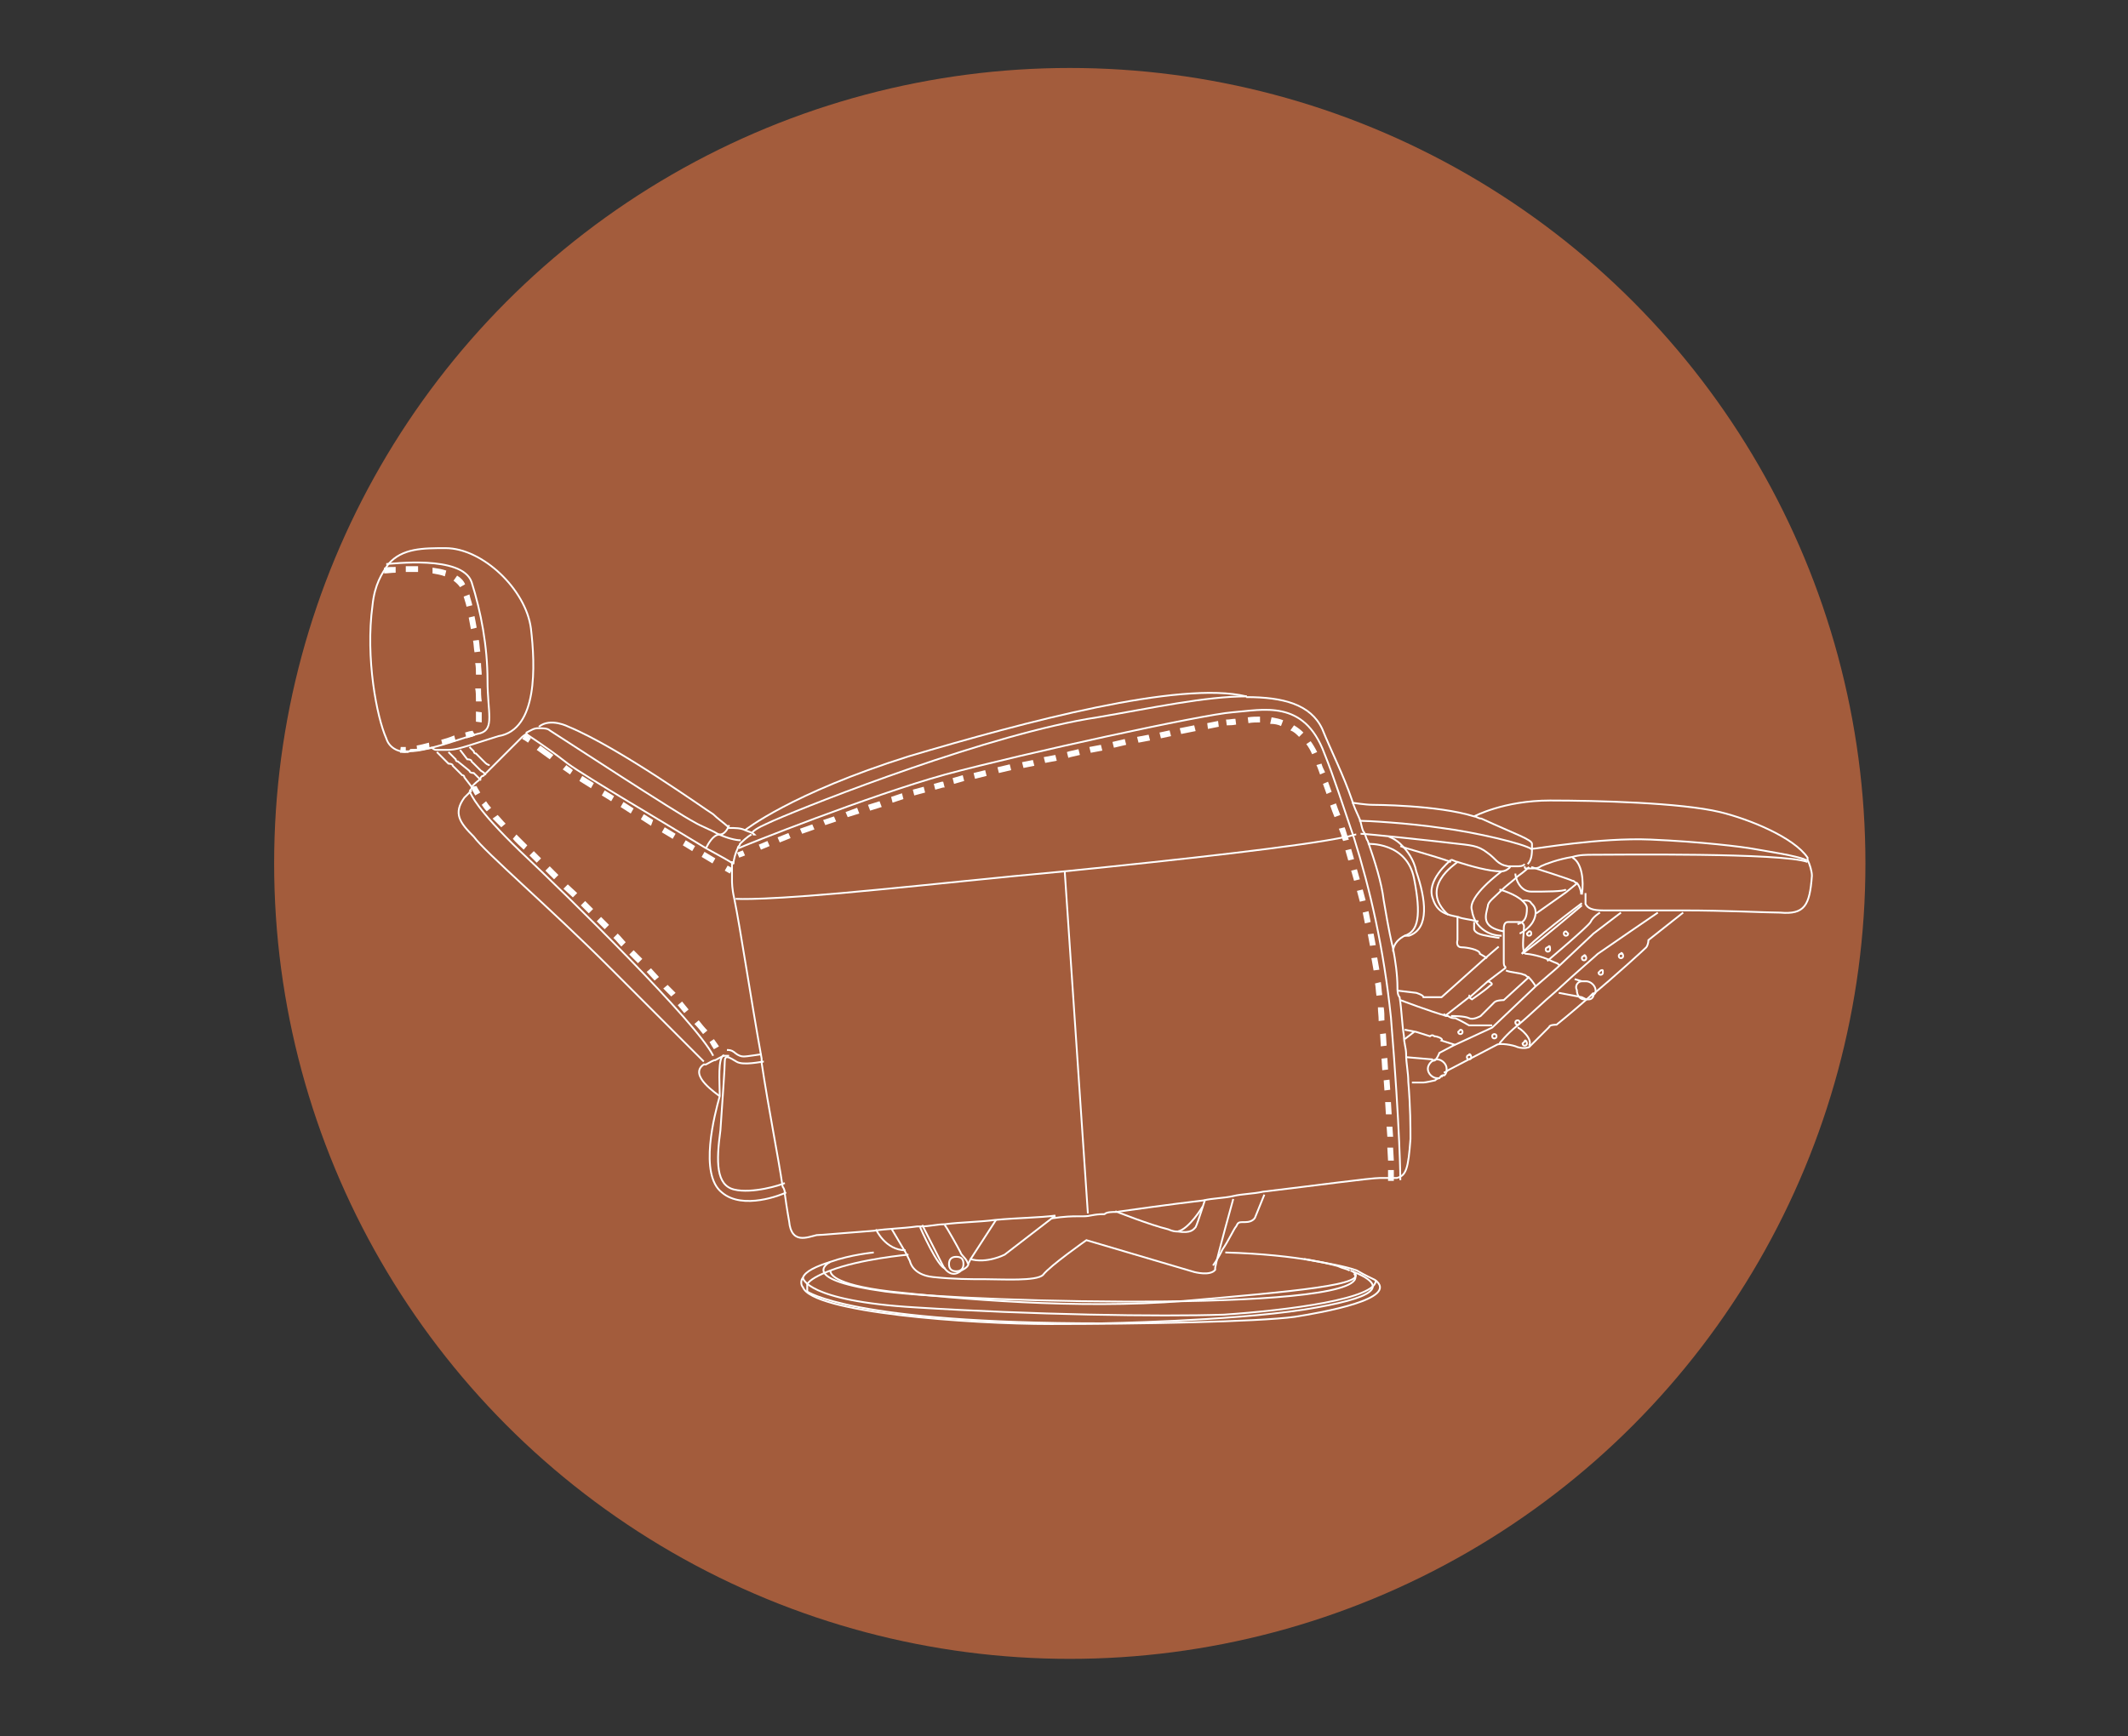 <?xml version="1.0" encoding="utf-8"?>
<!-- Generator: Adobe Illustrator 22.0.1, SVG Export Plug-In . SVG Version: 6.00 Build 0)  -->
<svg version="1.1" id="Livello_1" xmlns="http://www.w3.org/2000/svg" xmlns:xlink="http://www.w3.org/1999/xlink" x="0px" y="0px"
	 viewBox="0 0 294.2 240.1" style="enable-background:new 0 0 294.2 240.1;" xml:space="preserve">
<rect x="0" y="0" width="294.2" height="240.1" fill="#333333" stroke="none"/>
<style type="text/css">
	.st0{fill:#A35C3C;}
	.st1{fill:none;stroke:#FFFFFF;stroke-width:0.25;}
	.st2{fill:#FFFFFF;}
</style>
<circle class="st0" cx="147.9" cy="119.4" r="110"/>
<g>
	<path class="st1" d="M120.8,173.2c0,0-3.2,0.3-6,1.3c-1.9,0.6-3.5,1.3-3.8,2.2c-0.3,0.3-0.3,1,0,1.3c1.3,3.5,22.9,5.1,34.3,5.1
		c11.8,0,28.6-0.3,33.7-1c3.8-0.6,14.6-2.5,11.1-5.1c-0.6-0.3-1.3-0.6-2.5-1.3c-1.6-0.6-4.1-1-7.3-1.6"/>
	<path class="st1" d="M114.8,174.5c-0.6,0.3-4.1,2.5,7.6,4.1c12.4,1.6,68.7,2.9,64.8-2.5"/>
	<path class="st1" d="M111,176.7c0,0,0.3,3.2,15.6,4.1c15.9,1,33.7,1.3,42.6,1c8.9-0.6,21.3-2.2,21-4.8"/>
	<path class="st1" d="M145.9,168.1c-2.2,0.3-5.1,0.3-8.3,0.6c-2.2,0.3-4.8,0.3-7,0.6c-1,0-2.2,0.3-3.2,0.3c-0.3,0-0.3,0-0.6,0
		c-2.2,0.3-4.1,0.3-6,0.6c-4.1,0.3-7.3,0.6-7.9,0.6c-1.3,0.3-3.5,1.3-3.8-1.9c0,0-0.3-1.6-0.6-3.8c0-0.3,0-0.6-0.3-1
		c-0.6-4.1-1.9-10.5-2.9-17.1c0-0.3,0-0.3,0-0.6c-1.6-8.9-2.9-17.8-3.8-22.2c-0.3-1.3-0.3-2.2-0.3-2.5s0-0.6,0-1.3
		c0-0.3,0-0.6,0-1.3"/>
	<path class="st1" d="M172.3,96.4c5.1,0,8.9,1,10.5,4.4c1.3,3.2,2.9,6.3,4.1,9.8c0.3,1,0.6,1.6,1,2.5c0.3,0.6,0.3,1.3,0.6,1.9
		c0.3,0.3,0.3,0.9,0.6,1.3c1,2.9,1.9,5.7,2.2,8.2c0.3,1.6,0.6,3.8,1.3,6.7c0.3,1.6,0.6,3.5,0.6,5.4c0,0.3,0,1,0.3,1.3
		c0.3,1.9,0.3,3.5,0.6,5.4c0,1,0.3,1.6,0.3,2.5c0,1.3,0.3,2.5,0.3,3.8c0.3,3.5,0.3,6.3,0.3,7.9c-0.3,4.1-0.6,5.1-1.9,5.4
		c-0.3,0-0.6,0-1,0s-1,0-1.3,0c-1.3,0-8.6,1-16.2,1.9c-1.3,0.3-2.9,0.3-4.1,0.6c-1.3,0.3-2.9,0.3-4.1,0.6c-5.1,0.6-9.9,1.3-12.1,1.6
		c-0.6,0-1.3,0-1.6,0.3c-1.6,0-1.9,0.3-2.9,0.3c-0.3,0-0.6,0-1,0s-1.6,0-3.5,0.3"/>
	<path class="st1" d="M104,115.1c0.6-0.6,1.6-1,2.9-1.6c5.7-2.5,30.2-12.1,44.8-14.3c7.6-1.3,14.9-2.9,20.7-2.9"/>
	<path class="st1" d="M101.4,119.5c0-0.6,0.3-1.6,0.6-2.2c0-0.3,0.3-0.3,0.3-0.6c0.3-0.3,1-1,1.6-1.3"/>
	<path class="st1" d="M102.1,117.3c0.6-0.3,18.1-7.3,28.6-10.2c10.8-2.9,35.6-8.3,39.7-8.6c4.1-0.3,9.9-1.9,12.7,5.7
		c1.3,3.2,2.5,7,4.1,11.7c2.2,7,4.1,15.2,5.1,24.8c1.3,15.9,1.3,22.5,1.3,22.5"/>
	<path class="st2" d="M101.9,117.9l0.8-0.3l0.3,0.7l-0.8,0.3L101.9,117.9z M104.9,116.8l1.2-0.5l0.3,0.7l-1.2,0.5L104.9,116.8z
		 M107.5,115.8l1.5-0.6l0.3,0.7l-1.5,0.6L107.5,115.8z M110.6,114.6l1.7-0.6l0.3,0.7l-1.7,0.6L110.6,114.6z M113.8,113.4l1.5-0.5
		l0.3,0.7l-1.5,0.5L113.8,113.4z M116.9,112.3l1.6-0.6l0.3,0.8l-1.6,0.5L116.9,112.3z M120,111.3l1.6-0.5l0.3,0.8l-1.6,0.5
		L120,111.3z M123.2,110.2l1.5-0.5l0.2,0.8l-1.5,0.5L123.2,110.2z M126.2,109.2l1.5-0.4l0.2,0.8l-1.5,0.4L126.2,109.2z M129.1,108.4
		l1.1-0.3l0.2,0l0.2,0.8l-0.2,0l-1.1,0.3L129.1,108.4z M131.7,107.6l1.4-0.4l0.2,0.8l-1.4,0.4L131.7,107.6z M134.6,106.9l1.6-0.4
		l0.2,0.8l-1.6,0.4L134.6,106.9z M137.9,106.1l1.7-0.4l0.2,0.8l-1.7,0.4L137.9,106.1z M141.3,105.4l1.5-0.3l0.2,0.8l-1.5,0.3
		L141.3,105.4z M144.3,104.7l1.6-0.3l0.2,0.8l-1.6,0.3L144.3,104.7z M147.5,104l0.3-0.1l1.3-0.3l0.2,0.8l-1.3,0.3l-0.3,0.1
		L147.5,104z M150.6,103.3l1.6-0.3l0.2,0.8l-1.6,0.3L150.6,103.3z M153.8,102.6l1.7-0.4l0.2,0.8l-1.7,0.4L153.8,102.6z M157.2,101.9
		l1.6-0.3l0.2,0.8l-1.6,0.3L157.2,101.9z M160.3,101.3l1.4-0.3l0.2,0.8l-1.4,0.3L160.3,101.3z M163.1,100.7l2-0.4l0.2,0.8l-2,0.4
		L163.1,100.7z M166.9,100l1.5-0.3l0.1,0.8l-1.5,0.3L166.9,100z M169.5,99.5l0.2,0h0c0.3,0,0.7-0.1,1.1-0.1l0.1,0.8
		c-0.5,0.1-0.9,0.1-1.2,0.1l0-0.4l0.1,0.4l-0.2,0L169.5,99.5z M172.5,99.2c0.6-0.1,1.2-0.1,1.7-0.1l0,0.8c-0.5,0-1,0-1.6,0.1
		L172.5,99.2z M175.8,99.2c0.6,0.1,1.1,0.2,1.6,0.4l-0.3,0.8c-0.4-0.2-0.9-0.3-1.5-0.3L175.8,99.2z M178.9,100.3
		c0.5,0.3,0.9,0.6,1.3,1l-0.6,0.6c-0.4-0.4-0.7-0.7-1.2-0.9L178.9,100.3z M181.2,102.5c0.3,0.4,0.6,0.9,0.9,1.5l-0.7,0.3
		c-0.2-0.5-0.5-1-0.8-1.4L181.2,102.5z M182.7,105.6c0.1,0.4,0.3,0.8,0.5,1.2l-0.7,0.3c-0.2-0.5-0.3-0.9-0.5-1.3L182.7,105.6z
		 M183.6,108.1l0.5,1.4l-0.7,0.3l-0.5-1.4L183.6,108.1z M184.7,111.1c0.2,0.6,0.4,1.1,0.6,1.6l-0.8,0.3c-0.2-0.5-0.4-1-0.6-1.6
		L184.7,111.1z M185.9,114.4c0.2,0.5,0.3,1,0.5,1.5L186,116l0.4-0.1l0.1,0.2l-0.8,0.2l-0.1-0.2v0c-0.1-0.5-0.3-1-0.5-1.5
		L185.9,114.4z M186.8,117.4l0.4,1.4l-0.8,0.2l-0.4-1.4L186.8,117.4z M187.6,120.2l0.4,1.4l-0.8,0.2l-0.4-1.4L187.6,120.2z
		 M188.4,123l0.4,1.5l-0.8,0.2l-0.4-1.5L188.4,123z M189.2,126l0.3,1.5l-0.8,0.2l-0.3-1.5L189.2,126z M189.9,129.1l0.3,1.6l-0.8,0.1
		l-0.3-1.6L189.9,129.1z M190.4,132.4c0.1,0.6,0.2,1.1,0.3,1.7l-0.8,0.1c-0.1-0.6-0.2-1.1-0.3-1.7L190.4,132.4z M190.9,135.8
		c0.1,0.6,0.1,1.2,0.2,1.8l-0.8,0.1c-0.1-0.6-0.1-1.2-0.2-1.7L190.9,135.8z M191.3,139.3c0.1,0.6,0.1,1.2,0.1,1.8l0,0l-0.8,0.1
		l0-0.1c0-0.6-0.1-1.2-0.1-1.8L191.3,139.3z M191.6,142.9l0.1,1.7l-0.8,0.1l-0.1-1.7L191.6,142.9z M191.8,146.3l0.1,1.6l-0.8,0.1
		l-0.1-1.6L191.8,146.3z M192.1,149.3l0.1,1.4l-0.8,0.1l-0.1-1.4L192.1,149.3z M192.3,152.4l0.1,1.7l-0.8,0l-0.1-1.7L192.3,152.4z
		 M192.5,155.8l0.1,1.4l-0.8,0l-0.1-1.4L192.5,155.8z M192.6,158.7l0.1,1.8l-0.8,0l-0.1-1.8L192.6,158.7z M192.7,161.8
		c0,0.7,0,1.2,0,1.5h-0.8c0-0.3,0-0.8,0-1.5L192.7,161.8z"/>
	<path class="st1" d="M101.7,124.3c0.3,0,3.8,0.3,20-1.3c6.4-0.6,15.6-1.6,25.4-2.5c15.9-1.6,33.1-3.5,39.1-4.8c0.3,0,1-0.3,1.3-0.3
		"/>
	<path class="st1" d="M147.2,120.5l3.2,47.3"/>
	<path class="st1" d="M104.3,115.4C104.3,115.4,104,115.4,104.3,115.4c-0.3-0.3-0.6-0.3-1.3-0.6c-0.6-0.3-1.3-0.3-2.2-0.3
		c0,0,0,0-0.3-0.3c-0.3-0.3-1.3-1-1.9-1.6c-1-0.6-13-9.2-20-12.1c0,0-2.5-1.3-4.1,0"/>
	<path class="st1" d="M101.4,119.5c-0.3-0.3-1.6-1-3.8-2.2c-5.7-3.5-16.5-9.8-19.1-11.7c-3.2-2.5-5.4-3.8-5.7-4.1"/>
	<path class="st2" d="M100.9,120.8l-0.7-0.4l0.4-0.7l0.7,0.4L100.9,120.8z M98.5,119.4l-1.5-0.9l0.4-0.7l1.5,0.9L98.5,119.4z
		 M95.7,117.7l-1.3-0.8l0.4-0.7l1.3,0.8L95.7,117.7z M93,116l-1.5-0.9l0.4-0.7l1.5,0.9L93,116z M90,114.2l-1.4-0.9l0.4-0.7l0.2,0.1
		l1.1,0.7L90,114.2z M87.2,112.5l-1.4-0.9l0.4-0.7l1.4,0.9L87.2,112.5z M84.5,110.8l-1.3-0.8l0.4-0.7l1.3,0.8L84.5,110.8z M81.7,109
		l-1.6-1l0.4-0.7l1.6,1L81.7,109z M78.8,107.1c-0.4-0.3-0.7-0.5-1-0.7l0.5-0.6c0.2,0.2,0.6,0.4,0.9,0.7L78.8,107.1z M76,105
		l-1.8-1.3l0.5-0.6l1.8,1.3L76,105z M73,102.7c-0.4-0.3-0.6-0.4-0.8-0.5l0.4-0.7c0.2,0.1,0.5,0.3,0.8,0.6L73,102.7z"/>
	<path class="st1" d="M100.5,145.2c0.3,0,0.6,0,1,0.3c0,0,0.6,0.6,1.3,0.6c0.6,0,2.2-0.3,2.5-0.3"/>
	<path class="st1" d="M108.7,164.9c-0.6,0.3-6,2.5-8.9,0c-3.2-2.5-1-10.8-0.3-13.3c0-0.3,0-0.3,0-0.3c0-1.6-0.3-5.1,0.6-5.4"/>
	<path class="st1" d="M105.6,146.8c-0.3,0-2.9,0.6-3.8,0c-1-0.6-1.6-1-1.6,0c0,1-0.3,5.1-0.6,9.5c-0.6,4.4-0.6,7.6,1.9,8.2
		c2.5,0.6,6.4-0.6,7-0.9"/>
	<path class="st1" d="M99.5,151.6c-0.3-0.3-4.4-2.9-2.2-4.4c0,0,0,0,0.3,0c0.6-0.3,1-0.6,1.3-0.6c0.6-0.3,1-0.6,1.3-0.6h0.3
		c0.3,0,0.3,0,0.3,0"/>
	<path class="st1" d="M64.9,109.4c0.3-0.3,0.3-0.3,0.3-0.6c0.3-0.3,0.6-0.6,1-0.9c0.3-0.3,0.3-0.6,0.6-0.6c0.3-0.3,0.6-0.6,1-1
		c0.6-0.6,1.3-1.3,1.9-1.9c0.6-0.6,1.6-1.6,2.5-2.5c0.3-0.3,0.6-0.3,0.6-0.6c0.6-0.3,1-0.6,1.6-0.6c0.6,0,1.3,0,1.6,0.3
		c2.5,1.6,17.5,11.4,20,12.7c1,0.6,2.2,1,3.2,1.6c1.3,0.6,2.5,0.9,3.2,0.9"/>
	<path class="st1" d="M97.3,146.8c0,0-4.8-4.8-13-13c-8.3-8.3-17.2-15.9-18.8-18.1c-1.9-1.9-2.9-3.2-1.3-5.4c0.3-0.3,0.6-0.6,1-1"/>
	<path class="st1" d="M64.9,109.4c0.3,0.6,1,2.5,7,8.3c6.7,6.3,24.5,23.8,26.7,28.3"/>
	<path class="st2" d="M65.9,108.7c0,0.1,0.2,0.4,0.5,0.9l-0.7,0.4c-0.3-0.5-0.5-0.9-0.6-1.2L65.9,108.7z M67.2,110.8
		c0.2,0.3,0.4,0.6,0.7,0.9l-0.6,0.5c-0.3-0.3-0.5-0.6-0.7-0.9L67.2,110.8z M68.8,112.7c0.4,0.4,0.7,0.8,1.1,1.2l-0.6,0.5
		c-0.4-0.4-0.8-0.8-1.2-1.2L68.8,112.7z M71.4,115.4c0.4,0.4,0.9,0.9,1.4,1.4l0.1,0.1l-0.5,0.6l-0.1-0.1c-0.5-0.5-1-0.9-1.4-1.4
		L71.4,115.4z M73.8,117.7l1,1l-0.6,0.6l-1-1L73.8,117.7z M76,119.8l1.2,1.2l-0.6,0.6l-1.2-1.2L76,119.8z M78.5,122.3l1.3,1.2
		l-0.6,0.6l-1.3-1.2L78.5,122.3z M80.9,124.6l1.1,1.1l-0.6,0.6l-1.1-1.1L80.9,124.6z M83.1,126.8l1.1,1.1l-0.6,0.6l-1.1-1.1
		L83.1,126.8z M85.4,129.1l0.3,0.3l0.8,0.9l-0.6,0.6l-0.8-0.9l-0.3-0.3L85.4,129.1z M87.6,131.4l1.2,1.2l-0.6,0.6l-1.2-1.2
		L87.6,131.4z M90,133.9l1.1,1.2l-0.6,0.5l-1.1-1.2L90,133.9z M92.3,136.2l1.1,1.1l-0.6,0.5l-1.1-1.1L92.3,136.2z M94.3,138.5
		l0.9,1.1l-0.6,0.5l-0.9-1.1L94.3,138.5z M96.6,141.1c0.4,0.5,0.8,1,1.2,1.4l-0.6,0.5c-0.3-0.4-0.7-0.9-1.2-1.4L96.6,141.1z
		 M98.7,143.7c0.3,0.4,0.5,0.7,0.7,1l-0.7,0.4c-0.2-0.3-0.4-0.6-0.6-1L98.7,143.7z"/>
	<path class="st1" d="M56.3,104c-1.3,0-2.5-0.6-2.9-1.9c-1.3-2.9-2.9-11.1-1.9-18.4c0.3-2.9,1.3-4.4,2.2-5.7
		c1.9-2.2,4.8-2.2,7.9-2.2c5.1,0,11.1,5.7,11.8,11.1c0.6,5.1,1,14-4.5,14.9c0,0-1.9,0.6-4.1,1.3c-1,0.3-1.9,0.6-2.9,0.6
		c-0.6,0-1.3,0-1.6,0c-0.3,0-0.6-0.3-0.6-0.3s-1.3,0.3-2.9,0.3C56.6,104,56.3,104,56.3,104"/>
	<path class="st1" d="M53.4,78c0.6,0,10.5-1.3,11.8,2.5c1.3,4.1,2.2,8.9,2.2,13.6c0,4.4,1,6.7-1,7.3c-1.6,0.3-7,2.5-9.9,2.5h-0.3
		c0,0,0,0-0.3,0"/>
	<path class="st2" d="M53.1,78.5c0.4-0.1,1-0.1,1.6-0.1l0,0.8c-0.6,0-1.1,0.1-1.6,0.1L53.1,78.5z M56.1,78.3c0.6,0,1.2,0,1.7,0
		l0,0.8c-0.5,0-1.1,0-1.7,0L56.1,78.3z M59.8,78.5c0.7,0.1,1.3,0.2,1.9,0.4l-0.2,0.8c-0.5-0.2-1.1-0.3-1.7-0.4L59.8,78.5z
		 M63.2,79.6c0.5,0.3,0.9,0.7,1.1,1.2l-0.7,0.4c-0.2-0.3-0.5-0.6-0.9-0.9L63.2,79.6z M64.9,82.2c0.1,0.5,0.3,1,0.4,1.5l-0.8,0.2
		c-0.1-0.5-0.3-1-0.4-1.4L64.9,82.2z M65.6,85.2c0.1,0.5,0.2,1,0.3,1.6L65.1,87c-0.1-0.5-0.2-1.1-0.3-1.6L65.6,85.2z M66.2,88.5
		c0.1,0.5,0.1,1.1,0.2,1.6l-0.8,0.1c-0.1-0.5-0.1-1.1-0.2-1.6L66.2,88.5z M66.5,91.7c0,0.6,0.1,1.1,0.1,1.6l-0.8,0
		c0-0.5,0-1.1-0.1-1.6L66.5,91.7z M66.5,95.2c0,0.5,0,1.1,0.1,1.8l-0.8,0c0-0.7,0-1.3-0.1-1.8L66.5,95.2z M66.6,98.5
		c0,0.6,0,1.1,0,1.4l-0.8-0.1c0-0.3,0-0.8,0-1.4L66.6,98.5z M65.7,101.7c-0.1,0.1-0.3,0.1-0.4,0.2c-0.2,0-0.4,0.1-0.8,0.2l-0.2-0.8
		c0.4-0.1,0.6-0.2,0.8-0.2c0.1,0,0.2,0,0.2-0.1L65.7,101.7z M63,102.5c-0.8,0.2-1.4,0.4-1.8,0.6l-0.2-0.8c0.4-0.1,1.1-0.3,1.8-0.6
		L63,102.5z M59.4,103.5c-0.6,0.2-1.2,0.3-1.7,0.4l-0.1-0.8c0.5-0.1,1-0.2,1.7-0.4L59.4,103.5z M56.1,104.1c-0.3,0-0.6,0-0.8,0
		l0.1-0.8c0.2,0,0.4,0,0.7,0L56.1,104.1z"/>
	<path class="st1" d="M97.6,117.3c0.3-0.6,1-1.9,1.9-1.9s1.3-1.3,1.3-1.3"/>
	<path class="st1" d="M103,114.8c0,0,6.4-5.1,22.6-10.2c16.2-4.8,37.5-10.5,46.7-8.3"/>
	<path class="st1" d="M210.8,119.5c-0.3,0.3-0.6,0.3-1.3,0.3c-0.3,0-0.6,0-1,0c-1.6-0.3-1.6-1-2.9-1.9c-1.3-1-2.2-1-4.8-1.3
		c-2.5-0.3-11.8-1.3-12.7-1.3"/>
	<path class="st1" d="M186.9,111c0,0,1.9,0.3,2.9,0.3c0,0,8.9,0,14,1.6c0.3,0,0.6,0.3,1,0.3c4.8,2.2,7,2.9,7,3.5c0,0,0,0.3,0,0.6
		c0,0.6,0,1.6-0.6,2.2"/>
	<path class="st1" d="M218.7,123.7c0.3-1.9,0-4.4-1.3-5.1"/>
	<path class="st1" d="M203.8,112.9c0,0,4.1-2.2,10.5-2.2c6.4,0,18.1,0.3,23.5,1.6c4.1,1,10.2,3.5,12.1,6.3c0,0,0,0,0,0.3
		c0.3,0.6,0.6,1.6,0.6,2.2c-0.3,4.1-1,5.4-4.4,5.1c-1.9,0-7.6-0.3-13.3-0.3c-1.3,0-2.5,0-3.5,0c-1.9,0-3.8,0-5.1,0c-1,0-1.9,0-2.2,0
		c-0.3,0-0.3,0-0.3,0c-1.6,0-2.2-0.3-2.5-0.9v-0.3c0-0.3,0-0.6,0-0.9v-0.3"/>
	<path class="st1" d="M249.9,119.2c-3.5-1.3-26.7-1-29.6-1c-1,0-1.9,0-2.9,0.3c-1.9,0.3-3.8,1-4.4,1.3c-0.3,0.3-1,0.3-1.3,0.3
		c-0.3,0-0.3,0-0.6,0c-0.3,0-0.3,0-0.3-0.3"/>
	<path class="st1" d="M187.9,113.5c1,0,6.7,0.3,11.4,1c4.8,0.6,11.4,2.2,12.4,2.9c0.6,0,9.5-1.6,16.5-1.3c7,0.3,12.7,1,14.3,1.3
		c1.6,0.3,6.4,1,7.3,1.6"/>
	<path class="st1" d="M199,149.1c-0.3,0-0.6,0.3-0.6,0.3c-1.3,0.3-1.6,0.3-1.6,0.3h-1.6"/>
	<path class="st1" d="M199.6,148.7c0,0-0.3,0-0.3,0.3"/>
	<path class="st1" d="M220.3,137.3c-0.3,0.3-0.3,0.3-0.6,0.6c-2.5,2.2-4.5,3.8-4.5,3.8s-1,0-1,0.3c-0.3,0.3-1.9,1.9-2.5,2.5
		c-0.3,0.3-0.3,0.3-0.3,0.3s-0.6,0.3-1.6,0c-0.6-0.3-2.5-0.6-2.9-0.3c-0.6,0.3-6.7,3.5-6.7,3.5s-0.3,0.3-0.6,0.3"/>
	<path class="st1" d="M232.7,126.2l-4.8,3.8c0,0,0,0.6-0.3,1c-0.3,0.3-4.1,3.8-7.6,6.7"/>
	<path class="st1" d="M229.2,126.2c0,0-7.9,5.4-8.3,5.7c-0.3,0.3-2.9,2.5-5.7,5.1c-1.9,1.6-3.8,3.5-5.4,4.8
		c-1.6,1.3-2.5,2.5-2.5,2.5"/>
	<path class="st1" d="M224.1,126.2l-3.8,2.9l-5.1,4.8l-2.9,2.5l-6,5.7l-5.4,2.5l-1.9,1c0,0-0.6,1.6-1,0.9l-3.5-0.3"/>
	<path class="st1" d="M192,115.7c0,0,1,0.3,1.9,1.3c0.6,0.6,1.6,1.9,1.9,3.5c1.3,3.8,1.9,7.9-1,8.9c0,0-0.3,0-0.6,0
		c-0.6,0.3-1.6,1-1.6,2.2"/>
	<path class="st1" d="M189.1,116.7c0,0,5.4-0.3,6.4,4.8c1,5.1,0.6,7.3-1.3,7.9"/>
	<path class="st1" d="M201.5,119.2c1.9,0.6,4.4,1.3,6,1.3c0.6,0,1-0.3,1.3-0.6"/>
	<path class="st1" d="M200.6,118.9c0.3,0,0.6,0.3,1,0.3"/>
	<path class="st1" d="M193.6,117c0.6,0.3,4.5,1.3,7,2.2"/>
	<path class="st1" d="M211.7,119.9c0,0,5.1,1.6,5.7,1.9c0.3,0,0.3,0.3,0.6,0.3c0.3,0.3,0.6,1,0.6,1.6"/>
	<path class="st1" d="M211.4,119.9c0,0-0.6,0.6-1.6,1.3c-0.6,0.6-1.6,1.3-2.2,1.9c-1,1-1.9,1.6-1.9,2.2c-0.3,1.3-1,2.9,2.2,3.5"/>
	<path class="st1" d="M207.6,120.5c0,0-4.8,3.5-4.1,5.4c0.3,2.2,2.2,3.5,4.1,3.5"/>
	<path class="st1" d="M200.6,118.9c-0.3,0.3-3.5,2.9-2.5,5.4c0.6,1.9,1.9,2.2,3.5,2.5c0.6,0.3,1.6,0.3,2.5,0.6h0.3"/>
	<path class="st1" d="M201.5,119.2c-0.3,0.3-5.4,3.5-1.3,7.3"/>
	<path class="st1" d="M209.5,120.8c0,0.6,0.6,2.5,2.2,2.5c1.9,0,4.5,0,4.8-0.3"/>
	<path class="st1" d="M207.3,123c0,0,2.2,0.6,3.2,1.6c0.3,0.3,0.6,0.6,0.6,1c0,1.3-0.3,1.9-1.3,2.2"/>
	<path class="st1" d="M210.4,124.6c0,0,1-0.3,1.3,0.3c0.3,0.3,0.6,0.6,0.6,1.3c0,0.6-0.3,1.9-2.2,2.9"/>
	<path class="st1" d="M208.2,133.8c-0.3-0.3-0.3-0.3-0.3-1c0-0.6,0-1.6,0-2.2v-0.9v-0.3v-0.6c0,0,0,0,0-0.3c0-0.3,0-1,0.6-1h1.3h0.3
		c0.3,0,0.6,0.3,0.6,0.6c0,0.6-0.3,2.9,0,3.5c0,0,0,0.3,0.3,0.3c0.3,0,2.2,0.3,3.5,1c0.6,0.3,1,0.3,1,0.6"/>
	<path class="st1" d="M212.3,136.4c0,0-0.3-0.6-1-1.3c-0.3,0-0.3-0.3-0.6-0.3c-0.6-0.3-1.9-0.3-2.5-0.6"/>
	<path class="st1" d="M218.1,122.1l-1.6,1.3l-4.1,2.9"/>
	<path class="st1" d="M218.7,124.9c0,0-7.3,5.4-8.3,7"/>
	<path class="st1" d="M218.7,125.2c0,0-6.7,5.7-8.3,6.7"/>
	<path class="st1" d="M221.2,126.2c0,0-1,0.6-1.3,1.3c-0.3,0.6-6,5.4-6,5.4"/>
	<path class="st1" d="M211.4,135.1l-3.5,3.2c0,0-1,0-1.3,0.3c-0.3,0.3-1.9,1.9-1.9,1.9s-1,0.6-1.6,0.3c-0.6-0.3-2.2-0.3-2.5-0.3"/>
	<path class="st1" d="M200,140.5c-2.2-0.6-6.4-2.2-6.4-2.2"/>
	<path class="st1" d="M206.3,141.8h-3.2c0,0-1-0.6-1.9-1c-0.3,0-0.6,0-1-0.3c-0.3,0-0.3,0-0.6-0.3"/>
	<path class="st1" d="M194.2,142.4l1.6,0.3l1.9,0.6c0,0,0.3-0.3,0.6,0c0.3,0,1.3,0.3,1,0.6l1.9,0.6"/>
	<path class="st1" d="M194.2,143.7l1.3-1"/>
	<path class="st1" d="M193.3,137l2.5,0.3c0,0,1,0.3,1,0.6h2.5l5.7-5.1l2.2-1.9"/>
	<path class="st1" d="M203.1,137.9l-3.2,2.5h-0.3"/>
	<path class="st1" d="M208.2,133.8l-2.5,1.9l-2.5,2.2"/>
	<path class="st1" d="M205.7,135.7c0,0,1,0.3,0.3,0.6c-0.6,0.6-2.5,1.9-2.5,1.9s-0.6-0.3-0.3-0.6"/>
	<path class="st1" d="M217.7,135.4l1,0.3"/>
	<path class="st1" d="M215.5,137.3l3.2,0.6l0.6,0.3"/>
	<path class="st1" d="M218.7,135.7c0.3,0,0.3,0,0.6,0c0.6,0,1.3,0.6,1.3,1.3c0,0.3,0,0.3-0.3,0.6c0,0.3-0.3,0.6-0.6,0.6h-0.3H219
		c-0.6,0-1-0.6-1-1.3C217.7,136.4,218.1,135.7,218.7,135.7z"/>
	<path class="st1" d="M199,149.1h-0.3c-0.6,0-1.3-0.6-1.3-1.3c0-0.6,0.6-1.3,1.3-1.3c0.6,0,1.3,0.6,1.3,1.3c0,0.3,0,0.6-0.3,0.9
		C199.3,148.7,199.3,148.7,199,149.1z"/>
	<path class="st1" d="M209.8,142.1c0.3,0,2.2,1.6,1.6,2.5"/>
	<path class="st1" d="M219.3,132.5c0,0.3-0.3,0.3-0.3,0.3c-0.3,0-0.3-0.3-0.3-0.3c0-0.3,0.3-0.3,0.3-0.3
		C219,131.9,219.3,132.2,219.3,132.5z"/>
	<path class="st1" d="M221.6,134.5c0,0.3-0.3,0.3-0.3,0.3c-0.3,0-0.3-0.3-0.3-0.3l0.3-0.3C221.6,134.1,221.6,134.1,221.6,134.5z"/>
	<path class="st1" d="M224.4,132.2c0,0.3-0.3,0.3-0.3,0.3c-0.3,0-0.3-0.3-0.3-0.3c0-0.3,0.3-0.3,0.3-0.3
		C224.1,131.6,224.4,131.9,224.4,132.2z"/>
	<path class="st1" d="M214.3,131.3c0,0.3-0.3,0.3-0.3,0.3c-0.3,0-0.3-0.3-0.3-0.3c0-0.3,0.3-0.3,0.3-0.3
		C214.3,130.6,214.3,131,214.3,131.3z"/>
	<path class="st1" d="M216.8,129.1c0,0.3-0.3,0.3-0.3,0.3c-0.3,0-0.3-0.3-0.3-0.3c0-0.3,0.3-0.3,0.3-0.3L216.8,129.1z"/>
	<path class="st1" d="M211.7,129.1c0,0.3-0.3,0.3-0.3,0.3c-0.3,0-0.3-0.3-0.3-0.3l0.3-0.3C211.7,128.7,211.7,129.1,211.7,129.1z"/>
	<path class="st1" d="M203.4,146.2c0,0.3-0.3,0.3-0.3,0.3c-0.3,0-0.3-0.3-0.3-0.3c0-0.3,0.3-0.3,0.3-0.3
		C203.1,145.6,203.4,145.9,203.4,146.2z"/>
	<path class="st1" d="M202.2,142.7c0,0.3-0.3,0.3-0.3,0.3c-0.3,0-0.3-0.3-0.3-0.3l0.3-0.3C202.2,142.4,202.2,142.7,202.2,142.7z"/>
	<path class="st1" d="M206.9,143.3c0,0.3-0.3,0.3-0.3,0.3c-0.3,0-0.3-0.3-0.3-0.3c0-0.3,0.3-0.3,0.3-0.3S206.9,143,206.9,143.3z"/>
	<path class="st1" d="M210.1,141.4c0,0.3-0.3,0.3-0.3,0.3c-0.3,0-0.3-0.3-0.3-0.3c0-0.3,0.3-0.3,0.3-0.3S210.1,141.1,210.1,141.4z"
		/>
	<path class="st1" d="M211.1,144.3c0,0.3-0.3,0.3-0.3,0.3c-0.3,0-0.3-0.3-0.3-0.3l0.3-0.3C210.8,143.7,211.1,144,211.1,144.3z"/>
	<path class="st1" d="M201.5,126.8v3.2c0,0-0.3,1,0.6,1c0.6,0,2.5,0.3,2.5,0.9l1,0.6"/>
	<path class="st1" d="M203.8,127.5v1c0,0,0,0.3,0.6,0.6c0.6,0.3,2.9,0.6,2.9,0.6"/>
	<path class="st1" d="M64.9,103.3l0.6,0.6c0,0,0,0.3,0.3,0.3l1.3,1.3c0,0,0.3,0.3,0.6,0.3"/>
	<path class="st1" d="M63.6,103.7l1,1.3c0,0,0.6,0,0.6,0.3l1.3,1.3c0,0,0.6,0.3,0.6,0.6"/>
	<path class="st1" d="M62,104l1,1c0,0,0,0.3,0.3,0.3l1.6,1.3c0,0,0,0.3,0.6,0.3l1,1"/>
	<path class="st1" d="M60.4,104l1.6,1.6c0,0,0.6,0,0.6,0.3l1.3,1.3c0,0,0.3,0,0.3,0.3l1,1.3"/>
	<path class="st1" d="M186.6,175.7c-0.6-0.3-1-0.3-1.6-0.6c0,0-5.1-1.6-15.6-1.9"/>
	<path class="st1" d="M125.6,173.5c0,0-6.7,0.6-10.8,2.2c-1.6,0.6-2.9,1.3-3.2,1.9v1c0,0,6,4.4,40.7,4.4c0,0,17.5-0.3,28-1.9
		c9.9-1.6,12.1-3.2,6.4-5.4"/>
	<path class="st1" d="M114.8,175.7c0,0.3,0,1.9,8.3,2.9c9.2,1,25.7,2.5,40.7,1.3c14.6-1.3,26.1-2.2,23.2-4.1"/>
	<path class="st1" d="M121.1,170c0,0,1.3,2.9,4.1,2.9"/>
	<path class="st1" d="M123.3,170l1.9,3.2l0.3,0.6l0.3,0.6c0,0,0.3,1.9,3.2,2.2c2.9,0.3,5.1,0.3,7.3,0.3c2.2,0,7,0.3,7.9-0.6
		c1-1.3,6-4.8,6-4.8l14.9,4.4c0,0,2.2,0.6,2.9-0.3c0,0,0,0,0-0.3c0.3-1.6,2.5-9.5,2.5-9.5"/>
	<path class="st1" d="M174.8,165.2l-1.3,3.2c0,0-0.3,0.6-1.3,0.6c-1,0-1,0-1.3,0.6c-0.3,0.3-1,1.9-1.9,3.2c-0.6,1.3-1.3,2.2-1.3,2.2
		"/>
	<path class="st1" d="M133.8,174.8c0-0.6-1-1.3-1-1.6c-0.3-0.6-1.9-3.5-2.2-3.8"/>
	<path class="st1" d="M127.5,169.4l2.9,5.7c0,0,1,1.9,2.5,0.6c0.6-0.3,1-0.6,1-1"/>
	<path class="st1" d="M133.2,174.8c0,0.6-0.3,1-1,1c-0.6,0-1-0.3-1-1c0-0.6,0.3-1,1-1C132.9,173.8,133.2,174.1,133.2,174.8z"/>
	<path class="st1" d="M127.2,169.7c0,0,2.5,5.7,3.5,5.7"/>
	<path class="st1" d="M162.8,170.3c-0.3,0-0.6,0-1.3-0.3c-2.5-0.6-7.3-2.5-7.3-2.5"/>
	<path class="st1" d="M166.6,165.9c0,0-1,3.2-1.3,3.8c-0.3,0.3-0.6,0.9-2.5,0.6"/>
	<path class="st1" d="M137.7,168.7l-3.5,5.4l-0.3,0.6"/>
	<path class="st1" d="M145.9,168.1l-7,5.4c0,0-2.5,1.3-4.8,0.6"/>
	<path class="st1" d="M166.3,166.8c0,0-1.9,3.2-3.5,3.5"/>
</g>
</svg>
